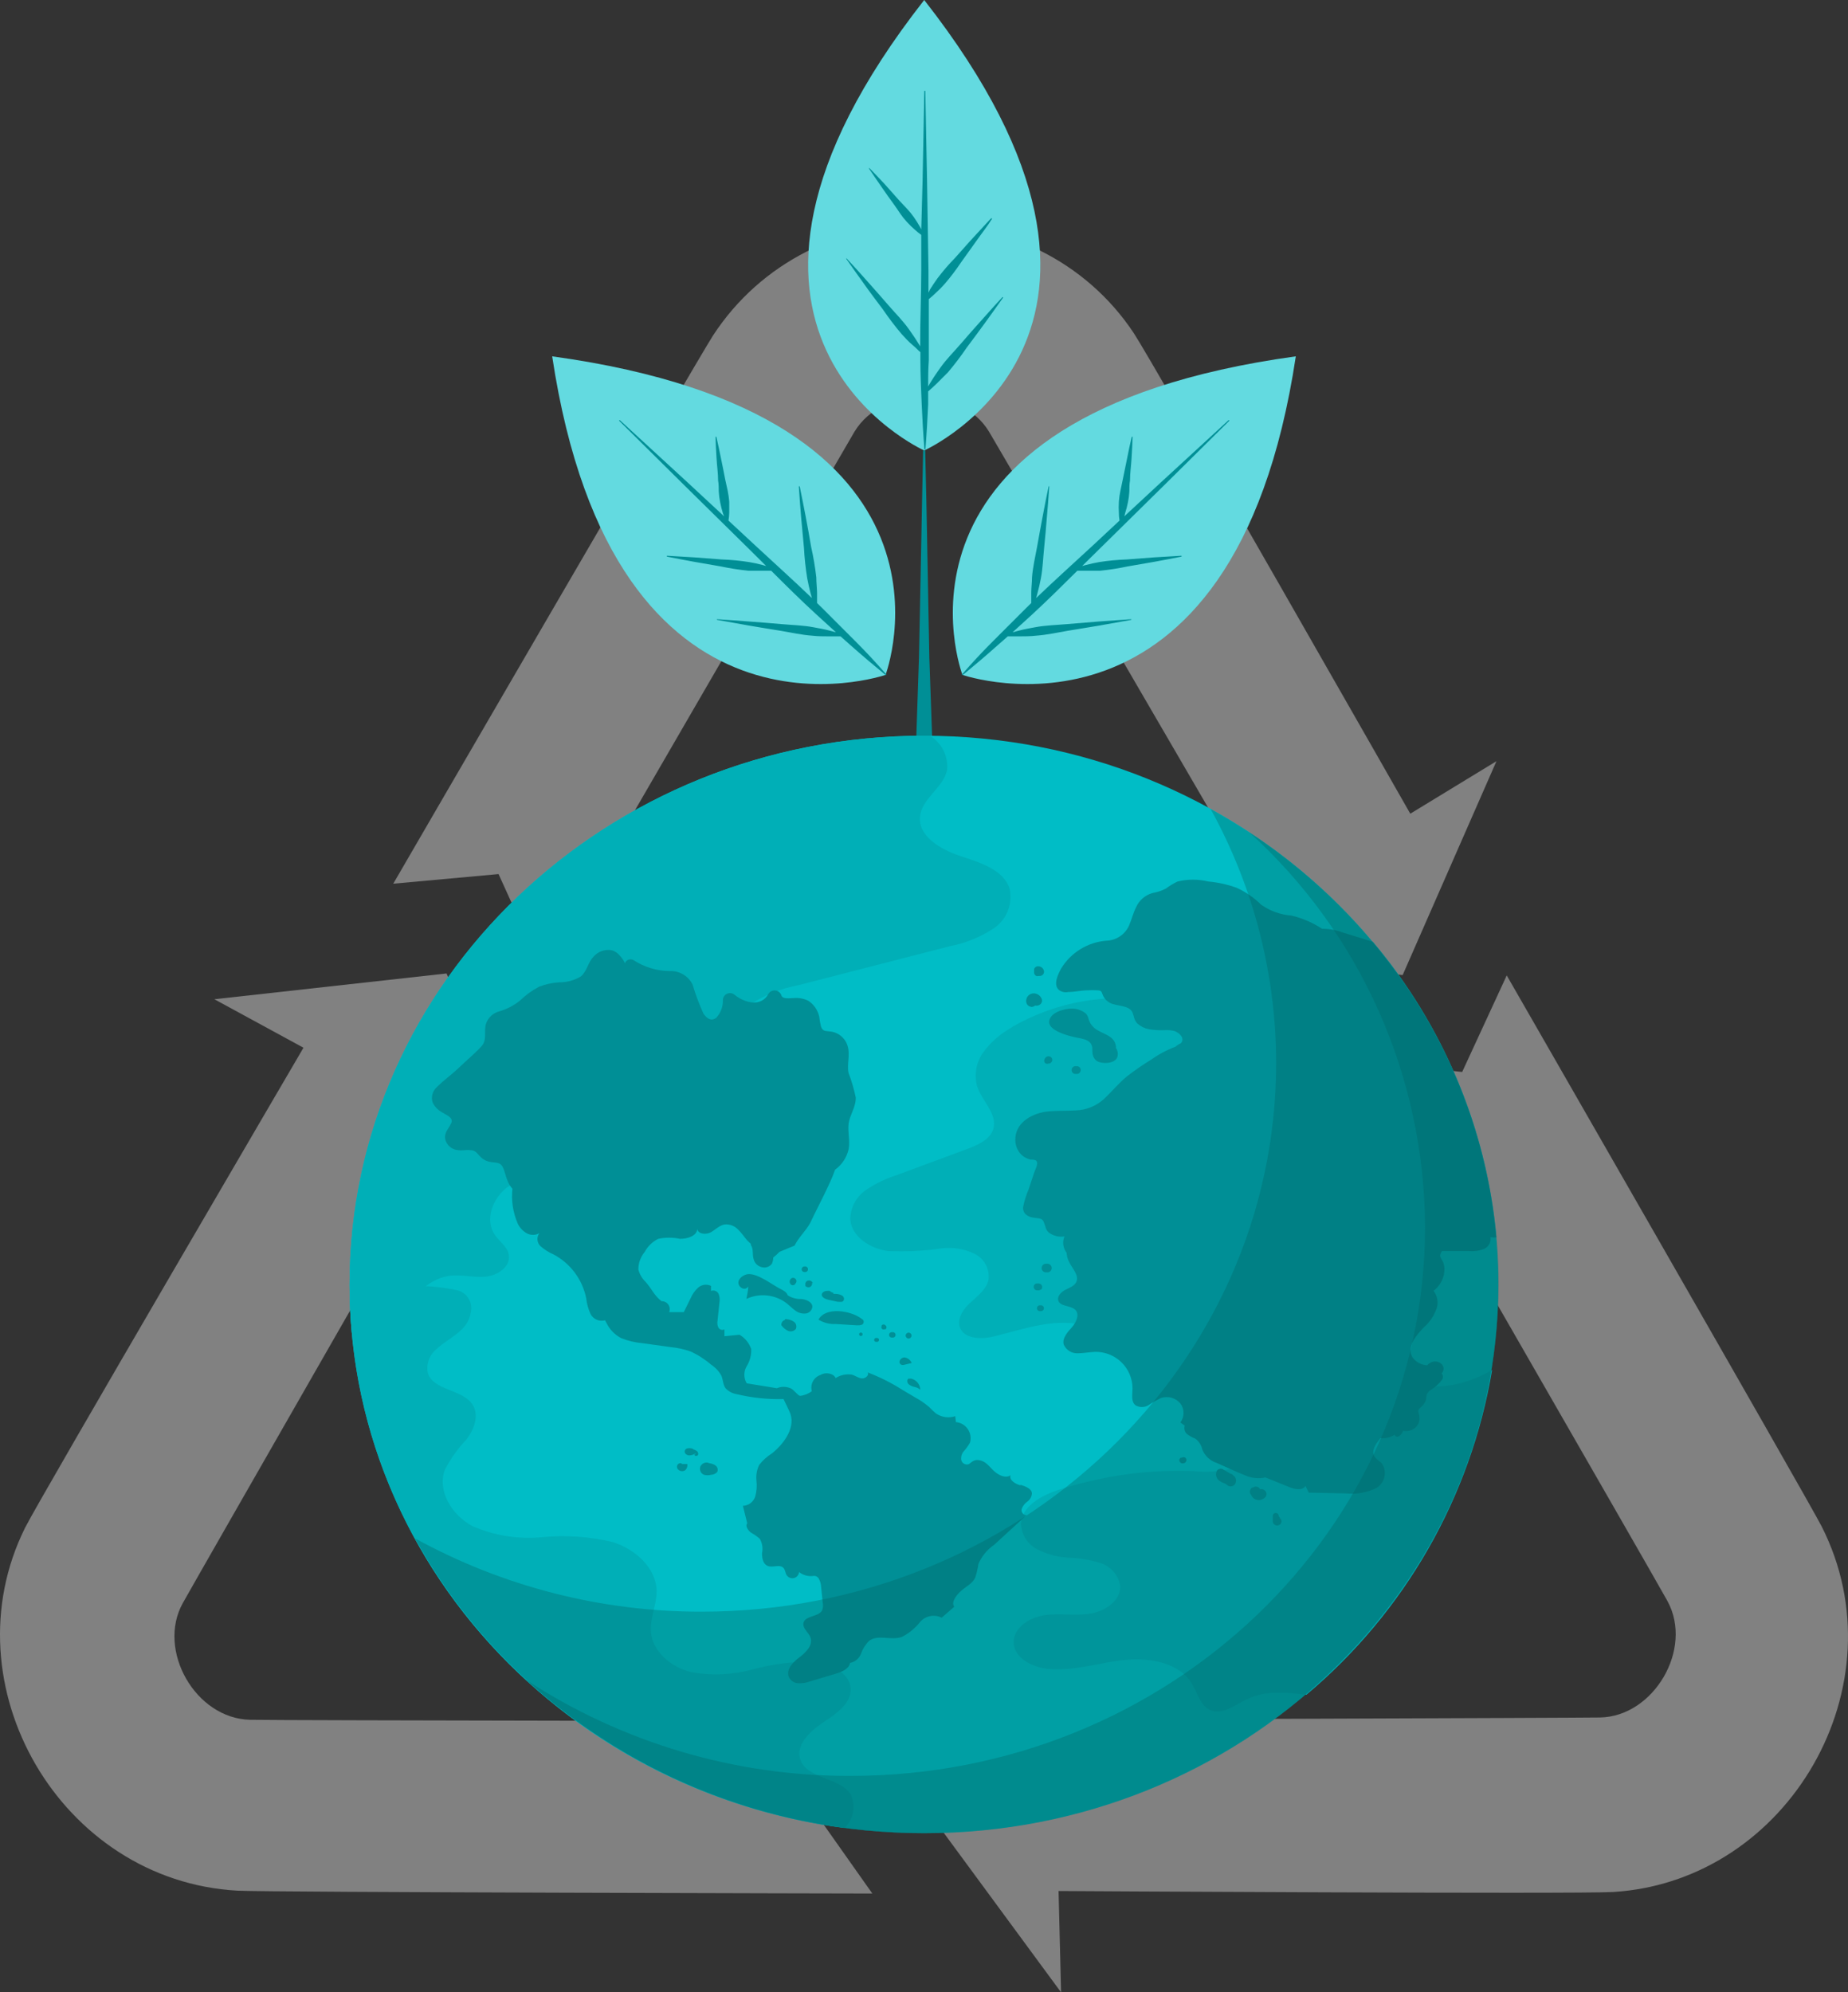 <?xml version="1.0" encoding="UTF-8"?>
<svg width="707px" height="762px" viewBox="0 0 707 762" version="1.1" xmlns="http://www.w3.org/2000/svg" xmlns:xlink="http://www.w3.org/1999/xlink">
    <rect x="0" y="0" width="707" height="762" fill="#333333" stroke="none"/>
    <title>28B6904E-2201-4FDF-A998-C6ECD743DE75</title>
    <g id="Page-1" stroke="none" stroke-width="1" fill="none" fill-rule="evenodd">
        <g id="Desktop" transform="translate(-1020, -54)">
            <g id="Ilustratie-prin" transform="translate(1020, 54)">
                <path d="M333.733,724.201 C333.733,724.201 102.185,723.741 90.944,723.115 C23.08,719.439 -20.296,644.342 9.624,584.239 C15.726,572.21 116.101,400.714 116.101,400.714 L82.002,382.169 L170.843,372.312 L205.444,454.26 L172.473,434.003 C172.473,434.003 74.647,604.621 69.925,613.142 C59.937,631.102 74.73,657.29 95.666,657.749 C107.2,658 333.859,658.292 333.859,658.292 L310.29,690.996 L333.733,724.201 Z" id="Path" fill="#FFFFFF" opacity="0.38"></path>
                <path d="M576.439,373.064 C576.439,373.064 691.816,573.755 696.914,583.78 C727.67,644.384 684.378,719.439 617.224,723.616 C603.643,724.451 404.982,723.24 404.982,723.24 L405.943,762 L352.998,690.035 L406.695,619.031 L405.609,657.666 C405.609,657.666 602.389,657.039 612.126,656.872 C632.644,656.538 647.98,630.684 637.909,612.307 C632.351,602.199 519.231,405.81 519.231,405.81 L559.389,409.986 L576.439,373.064 Z" id="Path" fill="#FFFFFF" opacity="0.38"></path>
                <path d="M150.451,337.98 C150.451,337.98 266.622,137.832 272.764,128.35 C309.872,71.464 396.666,71.505 433.774,127.432 C441.254,138.792 539.54,311.207 539.54,311.207 L572.511,291.117 L536.615,372.939 L448.316,361.912 L482.332,343.493 C482.332,343.493 383.419,173.501 378.405,165.147 C367.832,147.563 337.745,147.229 326.88,165.147 C321.072,175.004 207.45,371.101 207.45,371.101 L190.734,334.304 L150.451,337.98 Z" id="Path" fill="#FFFFFF" opacity="0.38"></path>
                <path d="M353.583,0 C253.667,127.599 353.583,172.29 353.583,172.29 C353.583,172.29 453.54,127.599 353.583,0" id="Path" fill="#63DAE0" fill-rule="nonzero"></path>
                <path d="M383.545,113.607 C380.787,116.53 378.154,119.538 375.48,122.503 C372.805,125.469 370.131,128.518 367.54,131.525 C364.949,134.532 362.024,137.414 359.726,140.672 C358.597,142.301 357.427,143.93 356.383,145.642 C355.923,146.352 355.505,147.062 355.087,147.814 C355.087,144.514 355.087,141.173 355.338,137.873 C355.338,130.063 355.338,122.252 355.338,114.4 C356.226,113.693 357.077,112.94 357.887,112.145 C359.171,110.994 360.385,109.766 361.522,108.469 C363.756,105.85 365.835,103.103 367.749,100.241 L373.725,91.888 C375.689,89.089 377.903,86.333 379.617,83.534 L379.115,83.534 L372.137,91.094 C369.838,93.558 367.749,96.064 365.325,98.696 C362.93,101.138 360.697,103.733 358.639,106.464 C357.636,107.843 356.717,109.263 355.839,110.641 L355.212,111.936 C355.212,109.096 355.212,106.256 355.212,103.583 L354.669,69.166 L354.001,34.75 L353.624,34.75 L352.956,69.166 L352.454,87.711 L351.953,86.75 C351.243,85.497 350.49,84.328 349.696,83.158 C348.891,82.016 348.011,80.928 347.064,79.901 L344.139,76.81 L338.497,70.461 C336.533,68.415 334.611,66.284 332.647,64.321 L332.354,64.321 C333.9,66.66 335.53,68.958 337.118,71.297 C338.706,73.635 340.336,75.891 341.966,78.146 C342.801,79.274 343.554,80.444 344.348,81.613 C345.142,82.776 346.022,83.879 346.98,84.913 C347.934,85.964 348.953,86.954 350.031,87.878 C350.792,88.588 351.602,89.243 352.454,89.841 L352.454,103.248 C352.454,112.938 351.995,122.67 352.037,132.485 C351.744,131.942 351.41,131.441 351.075,130.898 C350.031,129.186 348.861,127.557 347.732,125.928 C345.434,122.67 342.551,119.83 339.918,116.781 C337.285,113.732 334.653,110.766 331.978,107.759 C329.304,104.752 326.671,101.787 323.913,98.863 L323.662,98.863 C325.919,102.162 328.301,105.379 330.599,108.636 C332.898,111.894 335.321,115.069 337.703,118.243 C339.959,121.555 342.386,124.748 344.974,127.807 C346.312,129.269 347.649,130.731 349.153,131.984 C350.658,133.237 351.075,133.822 352.12,134.699 C352.12,135.618 352.12,136.537 352.12,137.456 C352.12,143.178 352.371,148.942 352.622,154.664 C352.872,160.386 353.207,166.15 353.666,171.872 L354.042,171.872 C354.502,166.15 354.836,160.386 355.087,154.664 C355.087,152.993 355.087,151.364 355.087,149.693 C356.257,148.691 357.344,147.689 358.43,146.644 C359.517,145.6 361.23,143.763 362.609,142.468 C365.197,139.408 367.624,136.215 369.88,132.903 C372.262,129.729 374.644,126.513 376.984,123.297 C379.324,120.081 381.539,116.948 383.796,113.774 L383.545,113.607 Z" id="Path" fill="#008F96" fill-rule="nonzero"></path>
                <path d="M495.746,136.286 C330.599,159.008 368.209,258.121 368.209,258.121 C368.209,258.121 471.969,293.999 495.746,136.286" id="Path" fill="#63DAE0" fill-rule="nonzero"></path>
                <path d="M432.813,236.82 L420.486,237.697 L408.2,238.699 C404.021,239.075 399.842,239.159 395.956,239.911 C393.908,240.286 391.777,240.662 389.897,241.164 L387.389,241.832 L394.911,234.982 C400.803,229.552 406.487,223.914 412.17,218.275 L415.68,218.275 C417.435,218.275 419.19,218.275 420.945,218.275 C424.44,217.919 427.914,217.375 431.35,216.646 L441.714,214.85 C445.141,214.182 448.609,213.597 452.036,212.887 L452.036,212.553 L441.505,213.18 L431.016,213.973 C427.503,214.098 424,214.433 420.527,214.976 C418.8,215.282 417.087,215.658 415.387,216.103 L414.008,216.479 L420.193,210.381 L445.266,185.697 L470.339,160.887 L470.088,160.636 L444.096,184.527 L430.139,197.475 C430.267,197.094 430.365,196.703 430.431,196.306 C430.877,194.937 431.24,193.542 431.518,192.129 C431.803,190.752 431.985,189.356 432.061,187.952 C432.061,186.574 432.061,185.196 432.312,183.775 C432.312,181.019 432.729,178.262 432.897,175.422 C433.064,172.582 433.231,169.909 433.314,167.069 L432.98,167.069 C432.312,169.783 431.768,172.498 431.183,175.422 C430.598,178.346 430.055,180.852 429.512,183.567 C429.261,184.903 428.927,186.282 428.634,187.743 C428.333,189.119 428.137,190.515 428.049,191.92 C427.966,193.311 427.966,194.706 428.049,196.097 C428.049,197.099 428.133,198.102 428.3,199.104 L418.271,208.46 C410.958,215.226 403.561,221.867 396.374,228.759 C396.579,228.186 396.747,227.6 396.875,227.004 C397.418,225.083 397.836,223.162 398.212,221.199 C398.965,217.356 399.048,213.388 399.466,209.504 C399.884,205.62 400.176,201.694 400.511,197.767 C400.845,193.841 401.179,189.915 401.43,185.989 L401.179,185.989 C400.344,189.832 399.633,193.716 398.881,197.6 C398.129,201.485 397.46,205.327 396.75,209.212 C396.039,213.096 395.12,216.897 394.828,220.823 C394.828,222.786 394.535,224.749 394.535,226.712 C394.535,228.007 394.535,229.302 394.535,230.638 L392.529,232.601 C388.35,236.778 384.172,240.955 379.993,245.131 C375.814,249.308 371.886,253.485 368,257.996 L368.25,258.246 C372.805,254.487 377.318,250.686 381.706,246.76 C383.002,245.674 384.255,244.505 385.551,243.377 C387.055,243.377 388.601,243.377 390.147,243.377 C391.693,243.377 394.326,243.377 396.29,243.127 C400.469,242.834 404.648,241.915 408.492,241.247 C412.337,240.579 416.599,239.952 420.653,239.242 L432.771,237.07 L432.813,236.82 Z" id="Path" fill="#008F96" fill-rule="nonzero"></path>
                <path d="M211.252,136.286 C376.399,159.008 338.79,258.121 338.79,258.121 C338.79,258.121 235.03,293.999 211.252,136.286" id="Path" fill="#63DAE0" fill-rule="nonzero"></path>
                <path d="M274.185,236.82 C278.364,237.07 282.543,237.405 286.471,237.697 C290.399,237.989 294.829,238.323 299.007,238.699 C303.186,239.075 307.365,239.159 311.251,239.911 C313.299,240.286 315.43,240.662 317.311,241.164 L319.818,241.832 L312.296,234.982 C306.362,229.552 300.679,223.914 295.038,218.275 L291.527,218.275 C289.772,218.275 288.017,218.275 286.262,218.275 C282.753,217.921 279.265,217.377 275.815,216.646 L265.452,214.85 C262.025,214.182 258.556,213.597 255.13,212.887 L255.13,212.553 L265.66,213.18 L276.149,213.973 C279.649,214.098 283.137,214.433 286.596,214.976 C288.351,215.268 290.065,215.644 291.778,216.103 L293.115,216.479 L286.972,210.381 L261.9,185.697 L236.827,160.887 L237.077,160.636 L263.07,184.527 L277.027,197.475 L276.567,196.306 C276.149,194.969 275.815,193.633 275.522,192.129 C275.237,190.752 275.055,189.356 274.979,187.952 C274.979,186.574 274.979,185.196 274.728,183.775 C274.728,181.019 274.311,178.262 274.143,175.422 C273.976,172.582 273.809,169.909 273.726,167.069 L274.06,167.069 C274.687,169.783 275.272,172.498 275.857,175.422 C276.442,178.346 276.985,180.852 277.486,183.567 C277.779,184.903 278.072,186.282 278.406,187.743 C278.686,189.122 278.881,190.517 278.991,191.92 C278.991,193.298 278.991,194.718 278.991,196.097 C278.956,197.104 278.858,198.109 278.698,199.104 L288.769,208.46 C296.04,215.226 303.479,221.867 310.624,228.759 L310.123,227.004 C309.622,225.083 309.204,223.162 308.828,221.199 C308.201,217.326 307.783,213.422 307.574,209.504 C307.198,205.578 306.822,201.694 306.487,197.767 C306.153,193.841 305.861,189.915 305.61,185.989 L305.944,185.989 C306.738,189.832 307.49,193.716 308.243,197.6 C308.995,201.485 309.663,205.327 310.332,209.212 C311.196,213.044 311.852,216.92 312.296,220.823 C312.296,222.786 312.547,224.749 312.589,226.712 C312.589,228.007 312.589,229.302 312.589,230.638 L314.594,232.601 C318.773,236.778 322.952,240.955 327.131,245.131 C331.31,249.308 335.196,253.485 339.124,257.996 L338.873,258.246 C334.318,254.487 329.805,250.686 325.376,246.76 L321.573,243.377 C320.027,243.377 318.522,243.377 316.976,243.377 C315.43,243.377 312.797,243.377 310.792,243.127 C306.613,242.834 302.685,241.915 298.631,241.247 C294.578,240.579 290.524,239.952 286.471,239.242 L274.352,237.07 L274.185,236.82 Z" id="Path" fill="#008F96" fill-rule="nonzero"></path>
                <polygon id="Path" fill="#008F96" fill-rule="nonzero" points="355.547 251.48 354.795 211.885 354.418 192.087 353.959 172.29 353.165 172.29 352.747 192.087 352.371 211.885 351.577 251.48 350.407 286.272 356.759 286.272"></polygon>
                <path d="M353.499,281.385 C232.314,281.385 133.735,375.32 133.735,491.265 C133.735,607.211 232.146,701.103 353.499,701.103 C474.852,701.103 573.221,607.169 573.221,491.265 C573.221,375.361 474.852,281.385 353.499,281.385" id="Path" fill="#00BDC6" fill-rule="nonzero"></path>
                <path d="M520.777,529.148 C510.176,527.573 499.373,528.013 488.935,530.443 C483.335,532.114 477.276,536.04 477.443,541.636 C477.443,544.936 479.783,547.86 479.992,551.118 C479.701,556.182 476.143,560.466 471.216,561.685 C466.295,562.871 461.202,563.182 456.173,562.604 C438.938,562.022 421.732,564.424 405.316,569.704 C398.421,571.918 390.607,576.178 390.607,583.111 C390.898,587.126 393.256,590.701 396.833,592.551 C400.456,594.408 404.427,595.489 408.492,595.725 C412.745,595.869 416.96,596.571 421.029,597.813 C425.002,599.068 427.917,602.468 428.551,606.584 C428.843,612.139 422.826,616.233 417.059,617.152 C411.292,618.07 405.4,616.901 399.633,617.736 C393.866,618.572 387.765,622.498 387.807,628.053 C387.807,634.401 395.622,638.077 402.224,638.411 C411.835,638.954 421.196,635.738 430.765,634.819 C440.335,633.9 451.659,636.197 456.131,644.175 C458.262,647.767 459.265,652.528 463.235,654.115 C467.873,655.953 472.512,651.985 476.941,649.939 C483.878,646.472 491.86,647.266 499.799,648.184 C537.493,616.53 562.677,572.495 570.839,523.969 C565.453,527.18 559.466,529.255 553.246,530.067 C542.508,531.012 531.695,530.704 521.028,529.148" id="Path" fill="#00AFB7" fill-rule="nonzero"></path>
                <path d="M325.585,686.485 C321.406,679.677 308.869,680.512 306.237,673.078 C304.273,667.523 309.705,662.26 314.594,659.002 C319.484,655.744 325.71,651.693 325.459,645.846 C325.209,639.998 317.687,636.03 311.168,635.529 C303.279,635.43 295.415,636.442 287.808,638.536 C280.178,640.596 272.185,640.938 264.407,639.539 C256.801,637.659 249.697,631.77 249.029,624.294 C248.569,618.906 251.327,613.685 251.202,608.297 C250.951,599.651 243.095,592.551 234.486,589.794 C225.64,587.68 216.504,587.045 207.45,587.914 C198.38,588.793 189.235,587.356 180.872,583.738 C172.891,579.561 167.166,570.247 170.216,562.061 C172.442,557.804 175.255,553.881 178.574,550.408 C181.457,546.565 183.38,541.219 180.789,537.209 C176.944,531.32 165.954,531.863 163.697,525.264 C162.946,521.755 164.259,518.125 167.082,515.908 C171.846,511.481 179.075,509.058 180.078,501.999 C180.54,500.159 180.237,498.209 179.237,496.596 C178.237,494.983 176.626,493.843 174.771,493.437 C169.878,492.41 164.895,491.864 159.895,491.808 L156.51,491.307 L133.735,491.307 C133.735,597.27 216.1,684.981 323.036,699.14 C326.457,695.926 327.479,690.905 325.585,686.61" id="Path" fill="#00AFB7" fill-rule="nonzero"></path>
                <path d="M387.013,392.987 C382.845,395.272 379.212,398.419 376.357,402.218 C373.526,405.993 372.586,410.859 373.808,415.416 C375.605,421.055 381.664,425.983 380.035,431.705 C378.823,435.882 374.101,437.929 369.922,439.474 L343.01,449.456 C338.774,450.788 334.759,452.745 331.101,455.262 C327.501,457.807 325.34,461.923 325.292,466.33 C325.752,472.971 332.856,477.566 339.751,478.485 C346.734,478.795 353.731,478.432 360.645,477.399 C364.8,476.964 368.994,477.687 372.763,479.487 C376.493,481.277 378.675,485.236 378.196,489.344 C377.444,493.103 374.017,495.651 371.008,498.407 C368,501.164 365.618,505.383 367.749,508.724 C369.88,512.065 375.647,512.232 379.993,511.188 C392.07,508.265 405.066,503.336 416.516,507.513 C425.249,510.603 431.267,518.247 439.374,522.632 C449.238,527.422 460.501,528.49 471.091,525.64 C481.542,522.747 491.582,518.536 500.969,513.11 C508.643,509.775 515.5,504.816 521.07,498.575 C526.042,492.059 527.547,482.369 522.24,476.062 C517.685,470.674 509.703,469.296 503.184,466.79 C496.665,464.284 489.478,458.436 491.024,451.754 C492.319,446.24 498.462,443.4 503.56,440.435 C507.794,438.285 511.373,435.04 513.924,431.037 C516.413,427.004 516.413,421.913 513.924,417.88 C510.455,412.952 503.477,411.866 497.209,411.448 C490.94,411.031 484.129,410.529 479.992,406.06 C477.025,402.886 475.813,398.584 472.762,395.535 C469.438,392.847 465.77,390.614 461.856,388.894 C456.322,386.064 450.367,384.146 444.221,383.214 C424.657,379.438 404.387,382.849 387.139,392.82" id="Path" fill="#00AFB7" fill-rule="nonzero"></path>
                <path d="M471.843,564.483 L471.843,564.233 C471.474,563.906 471.028,563.676 470.548,563.564 L470.548,563.564 C470.43,563.411 470.27,563.295 470.088,563.23 C469.732,563.076 469.395,562.88 469.085,562.645 C468.784,562.51 468.491,562.356 468.208,562.186 C467.834,561.842 467.33,561.677 466.825,561.733 C466.32,561.789 465.864,562.061 465.575,562.478 C464.831,563.857 465.288,565.577 466.62,566.404 C467.178,566.809 467.799,567.12 468.458,567.323 C468.825,567.451 469.155,567.666 469.419,567.95 C469.861,568.355 470.457,568.547 471.052,568.475 C471.647,568.402 472.181,568.073 472.512,567.574 C472.993,566.778 472.993,565.781 472.512,564.984 C472.4,564.808 472.274,564.64 472.136,564.483" id="Path" fill="#008F96" fill-rule="nonzero"></path>
                <path d="M482.123,569.62 C481.892,569.12 481.447,568.749 480.913,568.612 C480.378,568.474 479.81,568.584 479.365,568.91 L479.114,568.91 C478.603,569.178 478.251,569.674 478.168,570.245 C478.085,570.815 478.282,571.391 478.696,571.792 C478.828,572.191 479.058,572.55 479.365,572.837 C480.513,573.921 482.274,574.027 483.544,573.087 C484.133,572.73 484.509,572.105 484.547,571.416 C484.516,570.86 484.256,570.342 483.828,569.986 C483.4,569.629 482.843,569.467 482.29,569.537" id="Path" fill="#008F96" fill-rule="nonzero"></path>
                <path d="M489.728,580.563 C489.429,580.251 489.226,579.86 489.143,579.436 C488.985,578.913 488.475,578.578 487.932,578.642 C487.382,578.72 486.963,579.174 486.929,579.728 C486.929,580.146 486.929,580.605 486.929,581.065 L486.929,581.649 C486.929,581.649 486.929,582.234 486.929,581.9 C486.969,582.503 487.332,583.037 487.878,583.297 C488.424,583.557 489.068,583.502 489.561,583.153 C489.999,582.868 490.263,582.381 490.263,581.858 C490.263,581.336 489.999,580.849 489.561,580.563" id="Path" fill="#008F96" fill-rule="nonzero"></path>
                <path d="M452.036,557.424 C451.628,557.507 451.303,557.815 451.2,558.218 C451.067,558.849 451.453,559.474 452.077,559.638 C452.638,559.787 453.235,559.61 453.624,559.179 C453.995,558.73 453.995,558.082 453.624,557.633 C453.184,557.198 452.475,557.198 452.036,557.633" id="Path" fill="#008F96" fill-rule="nonzero"></path>
                <path d="M411.626,396.788 C412.858,396.973 414.073,397.252 415.262,397.623 L416.474,398.25 C417.334,398.893 417.856,399.892 417.895,400.965 C417.895,402.802 417.895,404.39 419.483,405.684 C421.071,406.979 427.004,407.146 427.59,403.847 C427.781,402.769 427.54,401.659 426.921,400.756 C426.969,400.564 426.969,400.363 426.921,400.171 C426.378,395.744 421.405,395.577 418.563,393.071 C417.567,392.192 416.842,391.047 416.474,389.771 C416.316,388.983 415.956,388.248 415.429,387.641 C413.898,386.392 411.973,385.726 409.997,385.761 C406.988,385.761 401.639,387.265 401.388,390.732 C401.138,394.198 408.618,396.161 411.626,396.788" id="Path" fill="#008F96" fill-rule="nonzero"></path>
                <path d="M394.577,385.135 C395.097,385.114 395.596,384.923 395.998,384.592 C396.301,384.656 396.614,384.656 396.917,384.592 C397.52,384.528 398.06,384.189 398.38,383.673 C398.759,383.074 398.759,382.31 398.38,381.71 C397.81,380.618 396.686,379.928 395.454,379.914 C394.178,379.934 393.061,380.779 392.696,382.002 C392.53,382.518 392.53,383.074 392.696,383.59 C392.935,384.401 393.65,384.982 394.493,385.051" id="Path" fill="#008F96" fill-rule="nonzero"></path>
                <path d="M397.001,373.273 C397.179,373.316 397.365,373.316 397.544,373.273 L397.795,373.273 C398.293,373.274 398.765,373.046 399.075,372.655 C399.384,372.264 399.498,371.753 399.383,371.268 C399.11,370.231 398.156,369.521 397.084,369.556 C396.374,369.556 395.538,370.182 395.622,370.934 C395.642,371.31 395.642,371.686 395.622,372.062 C395.665,372.774 396.245,373.336 396.959,373.357" id="Path" fill="#008F96" fill-rule="nonzero"></path>
                <path d="M401.472,406.854 C401.842,406.673 402.159,406.4 402.391,406.06 C402.744,405.476 402.6,404.72 402.057,404.306 C401.507,403.866 400.726,403.866 400.176,404.306 C399.937,404.509 399.75,404.767 399.633,405.058 C399.364,405.564 399.448,406.186 399.842,406.603 C400.327,406.958 400.987,406.958 401.472,406.603" id="Path" fill="#008F96" fill-rule="nonzero"></path>
                <path d="M411.71,410.738 C412.299,410.837 412.892,410.578 413.219,410.079 C413.546,409.579 413.546,408.932 413.219,408.432 C412.892,407.932 412.299,407.674 411.71,407.773 C411.121,407.674 410.528,407.932 410.201,408.432 C409.874,408.932 409.874,409.579 410.201,410.079 C410.528,410.578 411.121,410.837 411.71,410.738" id="Path" fill="#008F96" fill-rule="nonzero"></path>
                <path d="M400.427,483.33 C399.775,483.225 399.122,483.515 398.762,484.069 C398.402,484.623 398.402,485.336 398.762,485.89 C399.122,486.443 399.775,486.733 400.427,486.629 C401.08,486.733 401.732,486.443 402.092,485.89 C402.452,485.336 402.452,484.623 402.092,484.069 C401.732,483.515 401.08,483.225 400.427,483.33" id="Path" fill="#008F96" fill-rule="nonzero"></path>
                <path d="M398.296,493.27 C398.552,492.998 398.701,492.641 398.714,492.268 C398.709,491.892 398.559,491.533 398.296,491.265 C397.896,490.914 397.353,490.775 396.833,490.889 L396.457,490.889 C395.866,491.041 395.452,491.574 395.452,492.184 C395.452,492.795 395.866,493.328 396.457,493.479 L396.833,493.479 C397.353,493.608 397.903,493.467 398.296,493.103" id="Path" fill="#008F96" fill-rule="nonzero"></path>
                <path d="M398.045,499.243 C397.598,499.156 397.143,499.346 396.89,499.724 C396.638,500.103 396.638,500.596 396.89,500.975 C397.143,501.354 397.598,501.544 398.045,501.456 C398.492,501.544 398.948,501.354 399.2,500.975 C399.453,500.596 399.453,500.103 399.2,499.724 C398.948,499.346 398.492,499.156 398.045,499.243" id="Path" fill="#008F96" fill-rule="nonzero"></path>
                <path d="M572.511,473.18 C568.705,431.571 552.207,392.133 525.248,360.2 L513.84,356.692 C511.277,355.719 508.558,355.224 505.817,355.23 C502.228,352.873 498.254,351.162 494.074,350.176 C489.895,349.86 485.88,348.417 482.457,345.999 C479.737,343.295 476.552,341.103 473.055,339.525 C469.579,338.271 465.955,337.47 462.274,337.144 C458.401,336.209 454.362,336.209 450.489,337.144 C448.915,337.904 447.418,338.813 446.018,339.859 C444.385,340.684 442.639,341.261 440.836,341.572 C438.049,342.377 435.766,344.383 434.61,347.043 C433.482,349.257 432.938,351.721 431.935,354.018 C430.376,357.459 426.98,359.701 423.202,359.782 C416.099,360.373 409.704,364.314 405.985,370.391 C404.857,372.479 402.893,376.364 404.94,378.452 C405.941,379.343 407.309,379.701 408.618,379.413 C411.209,379.413 413.716,378.745 416.307,378.745 C417.42,378.682 418.536,378.682 419.65,378.745 C421.656,378.745 421.363,379.455 422.073,380.958 C422.646,382.095 423.569,383.017 424.706,383.59 C427.088,384.843 431.476,384.383 433.064,386.847 C433.9,388.435 433.732,390.022 435.111,391.442 C436.366,392.559 437.894,393.323 439.541,393.655 C441.558,393.976 443.602,394.088 445.642,393.99 C446.878,393.912 448.118,394.025 449.319,394.324 C450.991,394.908 453.498,396.997 451.827,398.96 C451.056,399.319 450.339,399.783 449.695,400.338 L449.695,400.338 C446.401,401.569 443.282,403.226 440.418,405.267 C437.252,407.196 434.196,409.301 431.267,411.574 C428.007,414.205 425.458,417.421 422.408,420.261 C419.44,423.001 415.581,424.573 411.543,424.688 C407.698,424.939 403.854,424.688 400.009,425.19 C394.034,426.15 388.309,429.742 388.434,436.091 C388.456,438.301 389.394,440.404 391.025,441.897 C391.959,442.669 393.061,443.213 394.243,443.484 C394.702,443.484 396.123,443.484 396.457,443.985 C397.418,444.946 395.998,447.452 395.663,448.454 C394.953,450.626 394.243,452.631 393.49,454.97 C392.588,457.081 391.902,459.278 391.443,461.527 C391.15,464.033 392.989,465.328 395.329,465.704 C397.669,466.08 398.839,465.704 399.508,467.876 C400.051,469.212 400.051,470.34 401.221,471.384 C402.942,472.676 405.112,473.218 407.239,472.888 C406.366,474.974 406.685,477.368 408.074,479.153 C408.108,480.224 408.364,481.277 408.827,482.244 C409.997,485 413.005,487.632 411.752,490.346 C410.958,491.934 409.036,492.56 407.573,493.312 C406.11,494.064 404.314,495.693 404.899,497.489 C405.734,499.786 409.537,499.201 411.334,500.914 C413.131,502.626 411.794,505.717 410.08,507.638 C408.367,509.559 406.319,511.815 406.946,514.195 C407.839,516.298 409.927,517.64 412.211,517.579 C414.468,517.579 416.725,517.119 418.981,517.036 C422.727,516.969 426.344,518.4 429.028,521.012 C431.711,523.624 433.24,527.2 433.273,530.944 C433.273,533.283 432.562,536.123 434.526,537.543 C436.138,538.423 438.107,538.327 439.624,537.293 C441.079,536.287 442.617,535.407 444.221,534.661 C446.87,533.811 449.77,534.634 451.576,536.75 C453.199,538.916 453.199,541.893 451.576,544.059 L453.247,545.228 C452.891,546.331 453.181,547.54 454,548.361 C454.982,549.141 456.082,549.762 457.259,550.199 C458.657,551.201 459.626,552.692 459.975,554.375 C460.957,556.824 462.979,558.707 465.491,559.513 C469.043,561.1 472.595,562.771 476.189,564.191 C478.669,565.341 481.457,565.649 484.129,565.068 L493.322,568.785 C495.412,569.62 498.379,570.205 499.465,568.284 C499.841,569.161 500.259,569.996 500.677,570.873 L514.801,571.166 C518.705,571.598 522.651,570.947 526.21,569.286 C527.901,568.436 529.143,566.897 529.616,565.064 C530.088,563.231 529.745,561.283 528.675,559.722 C527.756,558.719 526.377,558.093 525.75,556.881 C524.705,554.96 526.084,552.705 527.421,550.909 L528.09,550.032 C530.01,550.245 531.944,549.788 533.564,548.737 C533.648,549.026 533.851,549.265 534.123,549.393 C534.395,549.521 534.709,549.525 534.985,549.405 C535.868,548.972 536.523,548.181 536.782,547.233 C538.465,547.573 540.211,547.11 541.504,545.98 C542.601,545.017 543.174,543.591 543.05,542.138 C543.05,540.342 541.838,539.673 543.426,538.337 C544.424,537.608 545.169,536.586 545.557,535.413 C545.587,534.665 545.699,533.923 545.892,533.2 C546.193,532.66 546.589,532.179 547.062,531.779 C548.901,530.736 550.497,529.312 551.742,527.603 C552.184,526.86 552.1,525.917 551.533,525.264 C552.429,524.397 552.536,522.999 551.784,522.006 C550.545,520.512 548.343,520.272 546.811,521.463 C546.495,521.619 546.233,521.866 546.059,522.173 C543.742,522.088 541.602,520.911 540.292,518.999 C538.119,515.156 541.755,510.645 544.847,507.554 C547.108,505.537 548.795,502.958 549.736,500.078 C550.318,497.862 549.84,495.502 548.441,493.688 C551.132,491.654 552.686,488.455 552.62,485.084 C552.558,484.285 552.389,483.499 552.118,482.745 C551.867,482.077 550.906,480.949 550.948,480.239 C551.015,479.591 551.278,478.98 551.7,478.485 L562.022,478.485 C563.952,478.663 565.898,478.391 567.705,477.691 C569.481,476.945 570.517,475.082 570.212,473.18 C571.07,473.327 571.946,473.327 572.803,473.18" id="Path" fill="#008F96" fill-rule="nonzero"></path>
                <path d="M151.621,502.793 C157.68,496.987 163.112,489.344 171.554,488.007 C176.192,487.297 180.914,488.676 185.594,488.3 C190.275,487.924 195.415,484.499 194.662,479.946 C194.161,476.856 191.11,474.893 189.314,472.303 C185.344,466.539 188.436,458.353 194.036,454.093 C200.102,450.258 206.989,447.911 214.136,447.243 L264.281,438.639 C270.631,437.965 276.782,436.034 282.376,432.958 C287.783,429.903 290.704,423.796 289.689,417.672 C288.017,411.908 281.749,408.274 279.576,402.677 C277.069,396.287 280.704,388.894 286.262,384.592 C292.186,380.677 298.837,377.993 305.819,376.698 L363.278,361.912 C369.232,360.774 374.909,358.49 379.993,355.188 C385.058,351.89 387.554,345.804 386.261,339.901 C383.921,332.592 374.895,329.877 367.331,327.371 C359.767,324.865 351.034,319.686 351.995,312.126 C352.747,305.36 360.896,301.225 362.316,294.584 C362.874,289.285 360.318,284.142 355.756,281.385 L353.499,281.385 C232.314,281.385 133.735,375.32 133.735,491.265 C133.735,497.489 134.028,503.795 134.571,509.685 C140.973,509.896 147.165,507.392 151.621,502.793" id="Path" fill="#00AFB7" fill-rule="nonzero"></path>
                <path d="M390.189,568.033 C388.309,567.449 386.01,566.07 386.595,564.233 C384.757,565.527 382.124,564.233 380.494,562.812 C378.865,561.392 377.527,559.262 375.354,558.636 C373.181,558.009 372.346,558.636 370.674,559.972 C370.076,560.192 369.412,560.144 368.852,559.84 C368.292,559.537 367.89,559.006 367.749,558.385 C367.561,557.104 367.977,555.808 368.877,554.877 C369.726,553.916 370.469,552.865 371.092,551.744 C371.597,549.973 371.287,548.069 370.244,546.551 C369.202,545.033 367.536,544.058 365.701,543.892 L365.451,541.636 C362.939,542.472 360.18,542.069 358.012,540.551 C357.136,539.8 356.299,539.006 355.505,538.17 C353.888,536.77 352.122,535.551 350.24,534.536 L345.309,531.612 C341.09,528.926 336.609,526.673 331.936,524.888 C332.647,526.016 330.975,527.352 329.638,527.185 C328.301,527.018 327.131,526.057 325.794,525.723 C323.665,525.425 321.501,525.899 319.693,527.06 C319.478,526.581 319.13,526.175 318.69,525.89 C317.192,525.016 315.34,525.016 313.842,525.89 C311.291,526.765 309.862,529.474 310.583,532.072 C309.272,533.073 307.71,533.695 306.07,533.868 C305.067,533.659 303.688,531.404 302.392,530.944 C300.738,530.233 298.865,530.233 297.211,530.944 L285.677,529.065 C284.469,527.045 284.469,524.526 285.677,522.507 C286.897,520.544 287.495,518.258 287.39,515.95 C286.6,513.651 285.014,511.711 282.919,510.478 L277.152,511.063 C277.152,510.186 277.152,509.309 277.152,508.432 C276.743,508.649 276.264,508.692 275.823,508.55 C275.382,508.408 275.018,508.095 274.812,507.68 C274.432,506.858 274.329,505.934 274.52,505.048 C274.77,502.793 274.979,500.496 275.23,498.24 C275.451,497.121 275.35,495.963 274.937,494.899 C274.425,493.798 273.143,493.285 272.012,493.73 C272.012,493.103 272.012,492.477 272.012,491.808 C270.385,491.012 268.438,491.276 267.081,492.477 C265.814,493.64 264.816,495.065 264.156,496.653 L261.607,501.832 L256.007,501.832 C256.388,500.878 256.262,499.796 255.673,498.955 C255.083,498.113 254.11,497.625 253.082,497.656 C250.032,495.233 249.53,493.103 246.939,490.221 C245.617,488.944 244.677,487.324 244.223,485.543 C244.211,483.086 245.069,480.704 246.647,478.819 C247.808,476.648 249.62,474.895 251.829,473.807 C254.584,473.227 257.43,473.227 260.186,473.807 C262.986,473.807 266.496,472.762 266.789,470.089 C267.123,472.052 270.174,472.303 272.012,471.259 C273.851,470.215 275.314,468.544 277.403,468.293 C279.25,468.175 281.055,468.878 282.334,470.215 C283.671,471.468 284.632,472.971 285.844,474.391 C286.304,474.851 286.763,475.31 287.265,475.728 C287.207,475.876 287.207,476.04 287.265,476.187 C288.351,477.816 287.766,479.779 288.31,481.534 C288.682,483.114 289.937,484.336 291.527,484.666 C292.958,485.031 294.466,484.484 295.33,483.288 C295.651,482.549 295.822,481.754 295.831,480.949 C296.684,480.291 297.48,479.565 298.213,478.777 L303.98,476.396 C305.61,473.097 308.159,471.008 309.998,467.667 C310.457,466.664 310.959,465.662 311.46,464.618 L312.714,462.112 C313.591,460.358 314.427,458.603 315.305,456.891 C316.809,453.758 318.355,450.626 319.484,447.368 C322.106,445.465 323.947,442.674 324.665,439.516 C325.292,436.258 324.247,432.958 324.665,429.701 C325.083,426.443 327.507,423.352 327.382,419.718 C326.711,416.518 325.789,413.376 324.624,410.321 C323.913,406.896 325.376,403.429 324.247,399.962 C323.326,396.941 320.666,394.778 317.52,394.491 C315.639,394.24 314.803,394.491 314.093,392.611 C313.782,391.376 313.558,390.119 313.424,388.852 C312.88,386.353 311.38,384.165 309.245,382.754 C307.546,381.925 305.656,381.565 303.771,381.71 C302.392,381.71 299.258,382.337 298.882,380.541 C298.499,379.579 297.609,378.913 296.578,378.816 C295.547,378.719 294.549,379.208 293.993,380.081 C291.277,385.26 284.883,383.59 281.122,380.541 C280.35,379.828 279.236,379.624 278.262,380.017 C277.288,380.41 276.628,381.33 276.567,382.378 C276.651,384.9 275.752,387.356 274.06,389.228 C271.929,390.899 270.215,389.228 269.129,387.683 C267.486,384.064 266.09,380.338 264.95,376.531 C263.296,373.197 259.808,371.174 256.091,371.394 C251.218,371.333 246.463,369.884 242.384,367.217 C241.775,366.868 241.041,366.811 240.385,367.062 C239.729,367.313 239.22,367.845 239,368.512 C239,367.718 237.621,366.006 237.036,365.379 C236.274,364.481 235.275,363.815 234.152,363.458 C231.449,362.924 228.672,363.919 226.923,366.047 C224.917,368.219 224.541,371.477 222.243,373.44 C219.724,374.961 216.827,375.743 213.885,375.696 C211.28,375.864 208.715,376.428 206.28,377.366 C203.631,378.749 201.196,380.508 199.05,382.587 C196.724,384.494 194.038,385.915 191.152,386.764 C188.652,387.367 186.653,389.238 185.887,391.692 C185.093,394.491 186.388,397.665 184.299,400.046 C182.21,402.427 178.407,405.643 175.523,408.399 C172.64,411.156 169.84,413.035 167.166,415.75 C165.43,417.244 164.798,419.654 165.578,421.807 C166.355,423.295 167.545,424.527 169.004,425.357 C170.676,426.443 173.601,427.403 172.64,429.533 C171.679,431.664 169.84,433.167 170.342,435.715 C170.901,438.082 172.967,439.788 175.398,439.892 C176.944,440.142 178.449,439.641 179.953,439.892 C182.168,439.892 182.627,441.437 184.132,442.732 C185.171,443.688 186.489,444.288 187.893,444.444 C189.815,444.737 191.319,444.444 192.322,446.324 C193.325,448.203 193.659,451.67 195.54,454.051 L196.041,454.635 C195.551,459.193 196.257,463.799 198.089,468.001 C198.812,469.521 199.977,470.788 201.432,471.635 C202.958,472.515 204.837,472.515 206.363,471.635 C205.194,473.195 205.412,475.389 206.865,476.689 C208.314,477.948 209.949,478.976 211.712,479.738 C218.181,483.151 222.781,489.281 224.248,496.444 C224.484,498.552 225.048,500.609 225.92,502.542 C226.965,504.564 229.285,505.575 231.478,504.965 L232.146,506.218 C233.365,508.621 235.309,510.579 237.704,511.815 C240.246,512.822 242.92,513.455 245.644,513.694 L256.425,515.198 C259.061,515.436 261.657,515.997 264.156,516.869 C267.033,518.178 269.707,519.894 272.096,521.964 C273.713,523.018 275.047,524.452 275.982,526.141 C276.651,527.728 276.567,529.608 277.612,530.986 C278.725,532.161 280.193,532.939 281.791,533.2 C287.671,534.617 293.713,535.249 299.76,535.079 L302.016,539.799 C304.691,545.437 300.345,551.828 295.372,555.837 C293.499,557.004 291.845,558.488 290.483,560.223 C289.559,562.085 289.182,564.17 289.396,566.237 C289.644,568.28 289.488,570.352 288.936,572.335 C288.283,574.412 286.391,575.851 284.214,575.927 C284.758,578.141 285.343,580.396 285.886,582.652 C284.967,583.612 286.262,585.408 287.349,586.202 C288.549,586.85 289.671,587.635 290.692,588.541 C291.643,590.212 291.941,592.176 291.527,594.054 C291.527,595.976 291.903,598.231 293.784,598.941 C295.664,599.651 298.255,598.189 299.676,599.609 C300.428,600.361 300.386,601.531 300.93,602.408 C301.539,603.351 302.68,603.804 303.771,603.535 C304.842,603.267 305.618,602.339 305.693,601.238 C307.247,602.476 309.242,603.02 311.21,602.742 C312.113,602.614 312.989,603.112 313.341,603.953 C313.813,604.859 314.084,605.856 314.135,606.877 L314.762,612.975 C314.975,613.966 314.888,614.999 314.511,615.94 C313.09,618.446 308.159,617.862 307.407,620.618 C306.864,622.707 309.371,624.294 310.081,626.299 C311.084,629.139 308.452,631.895 305.902,633.817 C303.353,635.738 300.762,638.327 301.724,641.251 C302.317,642.635 303.611,643.593 305.108,643.757 C306.668,643.882 308.236,643.668 309.705,643.131 L319.609,640.165 C322.033,639.455 324.791,638.327 325.209,635.988 C327.127,635.646 328.719,634.31 329.387,632.48 C330.043,630.62 331.115,628.934 332.521,627.552 C335.906,624.962 340.879,627.552 345.058,626.048 C347.716,624.693 350.053,622.784 351.911,620.451 C353.948,617.991 357.414,617.263 360.269,618.697 L365.074,614.52 C363.695,612.641 366.119,609.8 367.916,608.255 C369.713,606.71 372.095,605.54 373.056,603.452 C373.64,601.742 374.06,599.979 374.31,598.189 C375.557,595.229 377.632,592.692 380.285,590.88 L392.822,579.394 C391.652,579.77 390.565,578.308 390.858,577.139 C391.273,575.991 392.031,574.999 393.031,574.298 C394.036,573.59 394.678,572.474 394.786,571.249 C394.786,569.37 392.32,568.493 390.607,567.95" id="Path" fill="#008F96" fill-rule="nonzero"></path>
                <path d="M308.117,502.375 C309.522,502.28 310.652,501.186 310.792,499.786 C310.792,498.032 308.577,497.029 306.613,496.82 C304.752,496.909 302.911,496.413 301.348,495.4 C300.971,494.189 299.676,493.521 298.506,492.936 C295.455,491.391 290.148,487.172 286.429,487.297 C284.716,487.297 282.25,488.968 282.501,490.806 C282.752,492.644 285.176,493.771 286.262,492.017 C286.262,493.604 285.802,495.191 285.552,496.779 C290.639,494.41 296.626,495.088 301.055,498.533 C302.1,499.368 303.061,500.371 304.147,501.164 C305.236,502.027 306.605,502.459 307.992,502.375" id="Path" fill="#008F96" fill-rule="nonzero"></path>
                <path d="M313.132,504.714 C315.114,505.923 317.415,506.505 319.734,506.385 L327.883,506.886 C328.886,506.886 330.181,506.886 330.39,505.842 C330.599,504.798 329.931,504.631 329.387,504.213 C325.626,501.373 315.932,499.577 313.132,504.714" id="Path" fill="#008F96" fill-rule="nonzero"></path>
                <polygon id="Path" fill="#008F96" fill-rule="nonzero" points="317.436 493.73 317.436 493.73 317.436 493.771"></polygon>
                <path d="M318.857,494.523 C318.415,494.216 317.938,493.964 317.436,493.771 L318.857,494.481 C318.316,494.385 317.82,494.122 317.436,493.73 C317.077,493.666 316.709,493.666 316.349,493.73 C315.388,493.73 314.344,494.356 314.385,495.275 C314.427,496.194 315.806,496.862 316.893,497.113 L320.403,497.865 C321.197,497.865 322.158,498.115 322.659,497.53 C322.882,497.193 322.95,496.776 322.846,496.386 C322.742,495.995 322.477,495.667 322.116,495.484 C321.369,495.086 320.539,494.872 319.693,494.857 L318.857,494.857" id="Path" fill="#008F96" fill-rule="nonzero"></path>
                <path d="M300.345,504.798 C299.433,505.039 298.831,505.906 298.924,506.844 C299.574,507.747 300.435,508.479 301.431,508.975 C302.492,509.449 303.739,509.158 304.482,508.265 C304.905,507.305 304.611,506.179 303.771,505.55 C302.901,504.934 301.87,504.585 300.804,504.547 L301.097,504.547 C300.85,504.485 300.592,504.485 300.345,504.547" id="Path" fill="#008F96" fill-rule="nonzero"></path>
                <path d="M273.558,560.348 C272.654,559.833 271.632,559.56 270.591,559.555 L271.344,559.555 C270.05,559.018 268.563,559.587 267.959,560.849 C267.714,561.464 267.727,562.15 267.994,562.755 C268.262,563.36 268.761,563.832 269.38,564.065 C270.245,564.275 271.147,564.275 272.012,564.065 C272.918,564.028 273.773,563.639 274.394,562.98 C274.834,562.031 274.47,560.903 273.558,560.39" id="Path" fill="#008F96" fill-rule="nonzero"></path>
                <path d="M260.813,559.68 C260.281,559.497 259.691,559.644 259.309,560.056 C259.044,560.396 258.939,560.833 259.019,561.257 C259.099,561.68 259.356,562.049 259.727,562.269 C260.465,562.793 261.454,562.793 262.192,562.269 C262.808,561.658 263.088,560.786 262.944,559.93 L260.813,559.93" id="Path" fill="#008F96" fill-rule="nonzero"></path>
                <path d="M265.117,554.083 C263.989,553.749 262.443,553.665 262.025,554.71 C261.607,555.754 262.652,556.589 263.655,556.631 C264.672,556.61 265.655,556.258 266.454,555.628 L265.619,556.464 C265.784,556.691 266.048,556.826 266.329,556.826 C266.61,556.826 266.874,556.691 267.039,556.464 C267.231,555.937 267.063,555.348 266.622,555.002 C266.178,554.658 265.665,554.416 265.117,554.292" id="Path" fill="#008F96" fill-rule="nonzero"></path>
                <path d="M347.941,527.227 C347.761,527.206 347.579,527.206 347.398,527.227 L347.691,527.227 L347.273,527.519 C346.925,528.242 347.155,529.11 347.816,529.566 C348.467,530.023 349.208,530.336 349.989,530.485 C350.771,530.627 351.495,530.989 352.078,531.529 C352.029,529.585 350.728,527.897 348.861,527.352 C348.567,527.227 348.235,527.227 347.941,527.352" id="Path" fill="#008F96" fill-rule="nonzero"></path>
                <path d="M345.518,522.089 L345.518,522.089 L348.777,521.296 C348.322,520.131 347.262,519.312 346.019,519.166 C344.807,519.166 343.637,520.544 344.306,521.546 C344.604,521.95 345.109,522.146 345.601,522.048" id="Path" fill="#008F96" fill-rule="nonzero"></path>
                <path d="M307.825,486.504 C308.256,486.59 308.696,486.407 308.94,486.042 C309.184,485.677 309.184,485.201 308.94,484.835 C308.696,484.47 308.256,484.288 307.825,484.374 C307.529,484.362 307.242,484.472 307.029,484.677 C306.816,484.882 306.696,485.164 306.696,485.46 C306.695,485.752 306.817,486.031 307.031,486.229 C307.246,486.428 307.533,486.527 307.825,486.504" id="Path" fill="#008F96" fill-rule="nonzero"></path>
                <path d="M311.001,490.806 C310.774,490.166 310.175,489.733 309.496,489.72 C308.869,489.724 308.314,490.127 308.117,490.722 C308.075,490.943 308.075,491.17 308.117,491.391 C308.089,491.542 308.089,491.698 308.117,491.85 L308.117,491.85 L308.117,491.85 C308.527,492.245 309.104,492.416 309.663,492.309 C310.393,492.088 310.83,491.342 310.666,490.597" id="Path" fill="#008F96" fill-rule="nonzero"></path>
                <path d="M303.604,491.516 C303.924,491.427 304.186,491.196 304.314,490.889 C304.568,490.66 304.713,490.334 304.713,489.991 C304.713,489.649 304.568,489.323 304.314,489.093 C304.081,488.861 303.767,488.727 303.437,488.717 C302.989,488.717 302.575,488.956 302.35,489.344 C302.012,489.85 302.012,490.509 302.35,491.015 C302.611,491.441 303.121,491.645 303.604,491.516" id="Path" fill="#008F96" fill-rule="nonzero"></path>
                <path d="M338.497,508.39 L338.79,508.39 C339.018,508.216 339.152,507.946 339.152,507.659 C339.152,507.372 339.018,507.102 338.79,506.928 C338.607,506.699 338.33,506.565 338.038,506.565 C337.745,506.565 337.468,506.699 337.285,506.928 C337.293,507.025 337.293,507.123 337.285,507.22 C337.089,507.553 337.147,507.977 337.426,508.245 C337.704,508.513 338.13,508.556 338.455,508.348" id="Path" fill="#008F96" fill-rule="nonzero"></path>
                <path d="M335.363,513.193 C335.666,513.266 335.982,513.145 336.159,512.888 C336.335,512.632 336.335,512.293 336.159,512.036 C335.982,511.78 335.666,511.658 335.363,511.731 C335.06,511.658 334.744,511.78 334.567,512.036 C334.391,512.293 334.391,512.632 334.567,512.888 C334.744,513.145 335.06,513.266 335.363,513.193" id="Path" fill="#008F96" fill-rule="nonzero"></path>
                <path d="M329.346,510.979 C329.715,510.979 330.014,510.68 330.014,510.311 C330.014,509.942 329.715,509.643 329.346,509.643 C328.976,509.643 328.677,509.942 328.677,510.311 C328.677,510.68 328.976,510.979 329.346,510.979" id="Path" fill="#008F96" fill-rule="nonzero"></path>
                <path d="M341.381,511.564 C341.796,511.648 342.221,511.474 342.456,511.122 C342.692,510.77 342.692,510.311 342.456,509.96 C342.221,509.608 341.796,509.433 341.381,509.518 C340.965,509.433 340.541,509.608 340.305,509.96 C340.069,510.311 340.069,510.77 340.305,511.122 C340.541,511.474 340.965,511.648 341.381,511.564" id="Path" fill="#008F96" fill-rule="nonzero"></path>
                <path d="M347.607,511.94 C348.23,511.94 348.735,511.435 348.735,510.812 C348.735,510.19 348.23,509.685 347.607,509.685 C346.984,509.685 346.479,510.19 346.479,510.812 C346.479,511.435 346.984,511.94 347.607,511.94" id="Path" fill="#008F96" fill-rule="nonzero"></path>
                <path d="M463.151,309.411 C479.571,339.148 488.196,372.554 488.224,406.52 C488.224,522.424 389.813,616.4 268.46,616.4 C230.127,616.472 192.401,606.83 158.808,588.374 C195.54,655.201 268.962,701.145 353.624,701.145 C474.81,701.145 573.347,607.211 573.347,491.307 C573.221,413.495 528.926,345.665 463.151,309.411 Z" id="Path" fill="#006464" fill-rule="nonzero" opacity="0.34"></path>
                <path d="M477.819,318.224 C520.549,356.876 545.004,411.736 545.181,469.338 C545.181,585.241 446.77,679.217 325.418,679.217 C281.264,679.359 238.039,666.551 201.098,642.379 C242.716,680.39 297.123,701.354 353.499,701.106 C474.685,701.106 573.221,607.169 573.221,491.265 C573.221,419.426 535.445,356.023 477.819,318.224 Z" id="Path" fill="#006464" fill-rule="nonzero" opacity="0.34"></path>
            </g>
        </g>
    </g>
</svg>